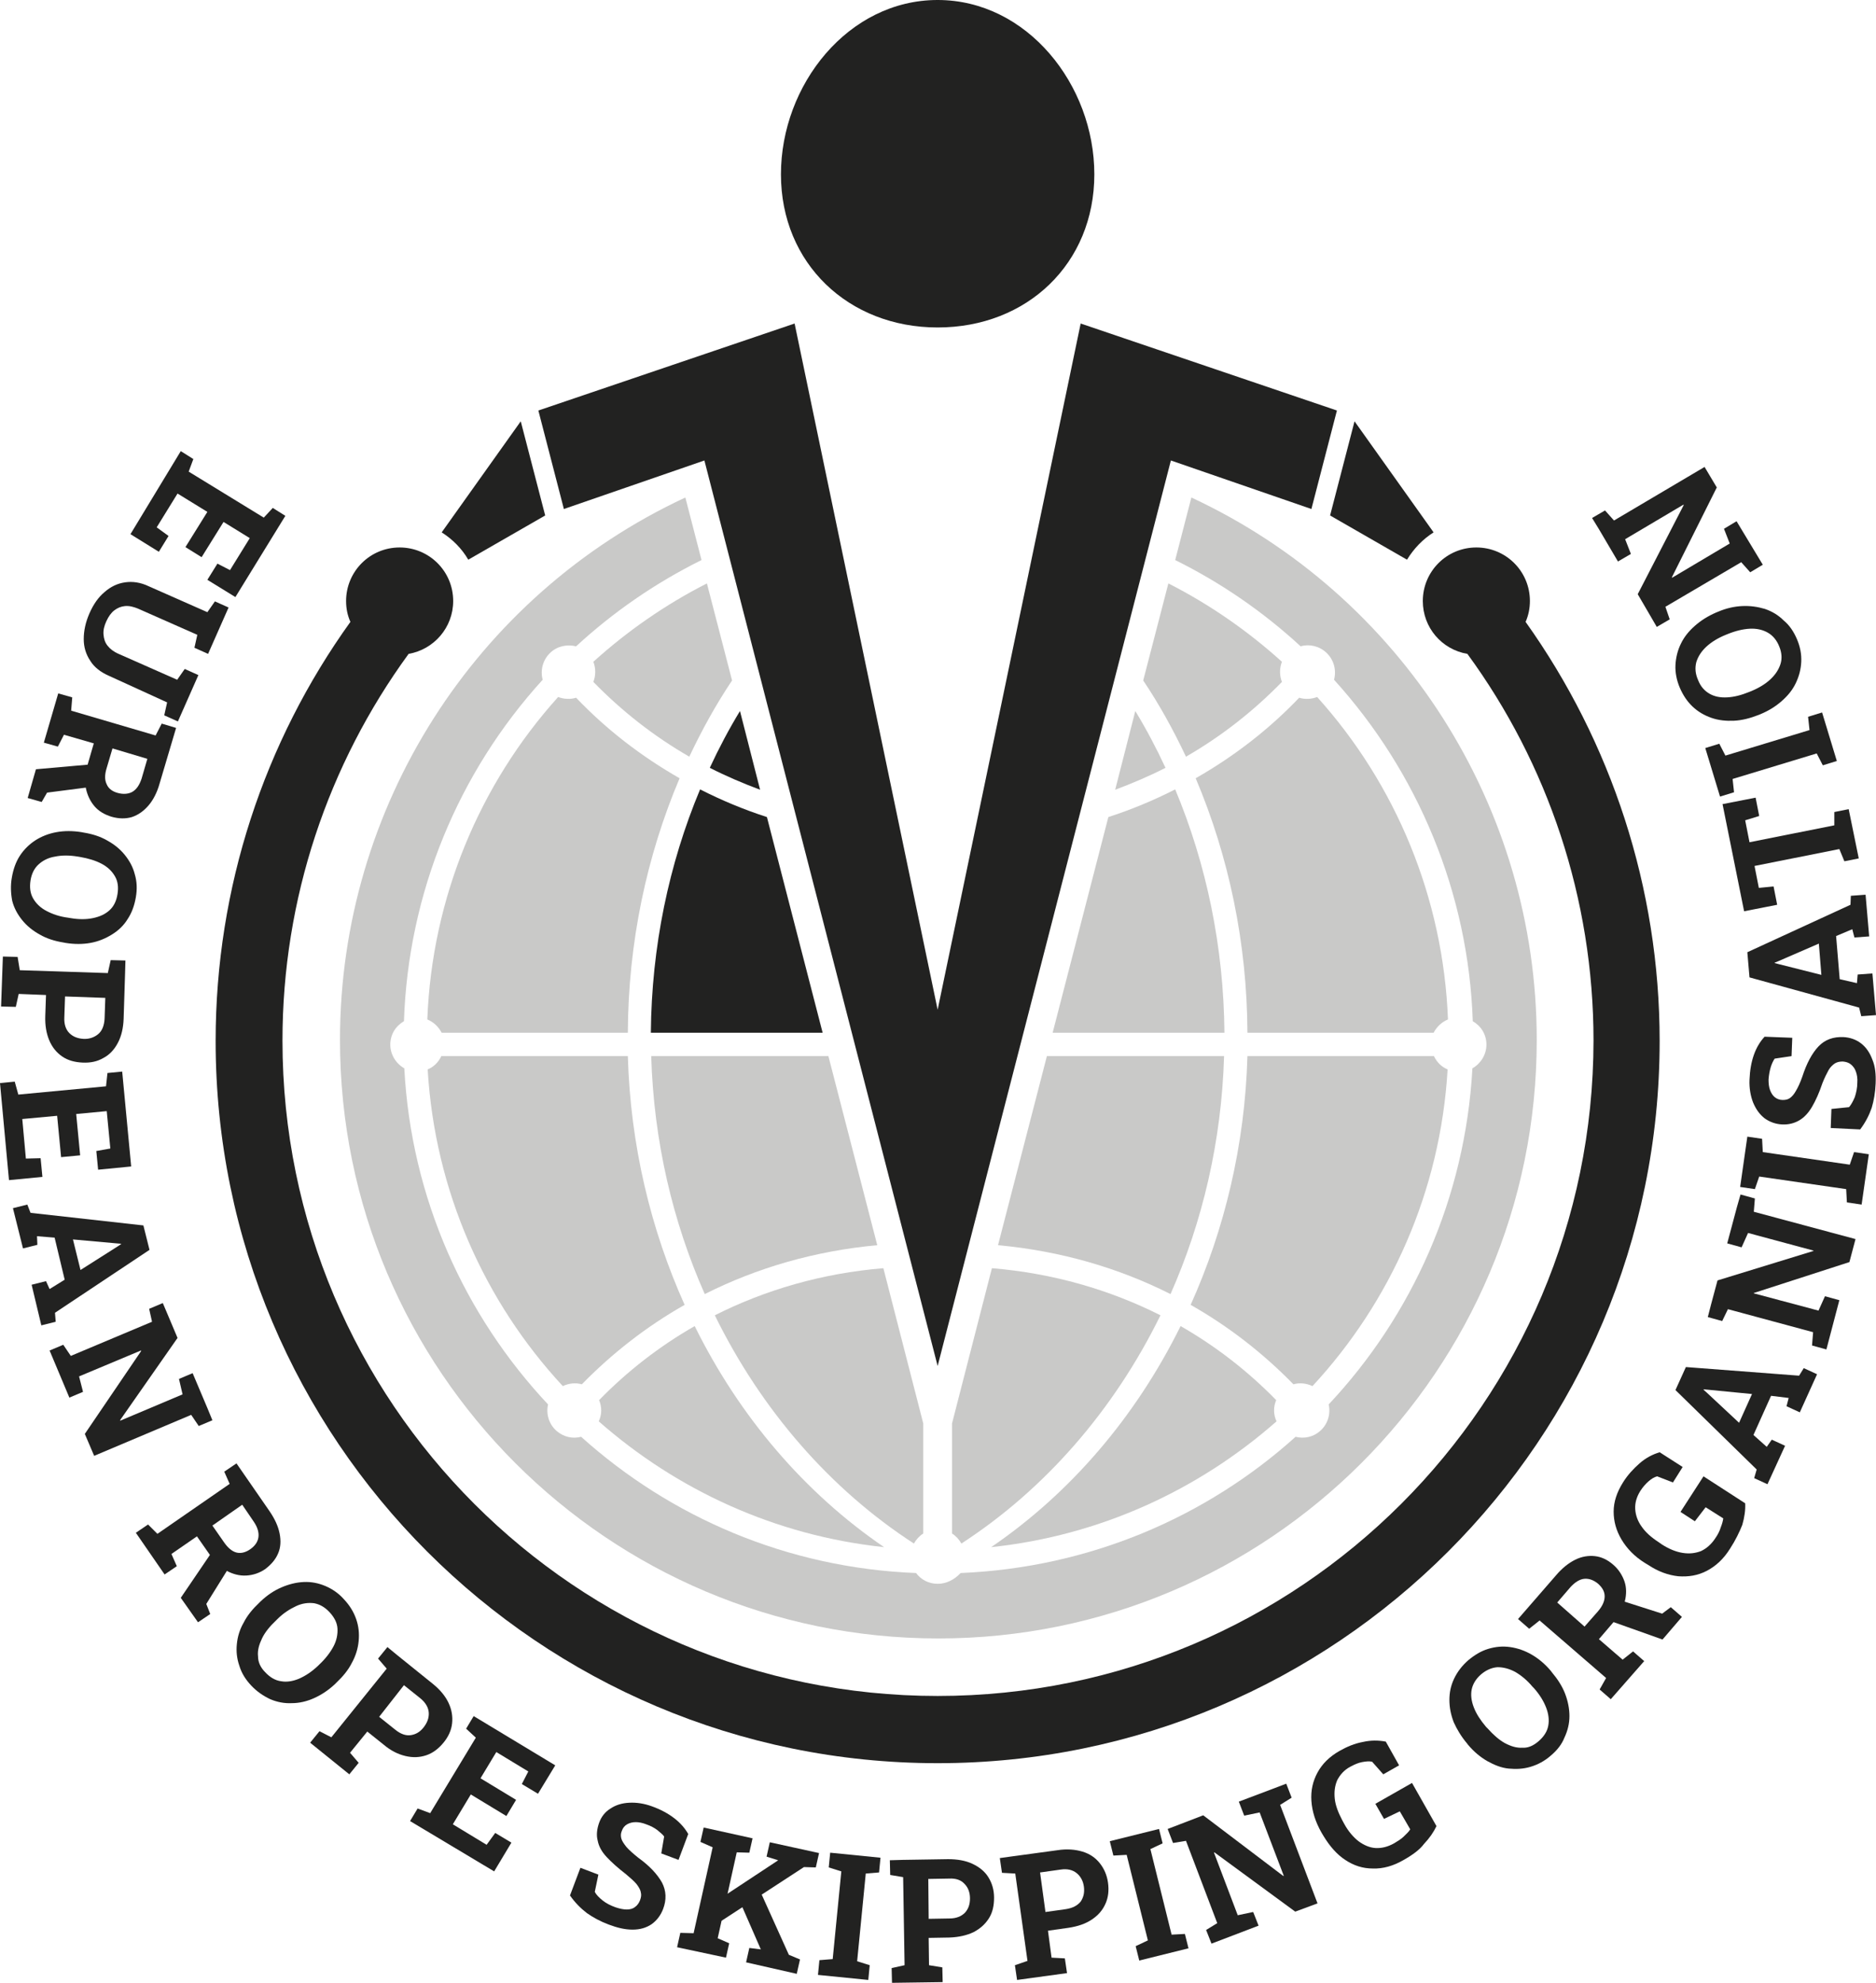 <?xml version="1.0" encoding="utf-8"?>
<!-- Generator: Adobe Illustrator 24.1.0, SVG Export Plug-In . SVG Version: 6.00 Build 0)  -->
<svg version="1.1" id="Ebene_1" xmlns="http://www.w3.org/2000/svg" xmlns:xlink="http://www.w3.org/1999/xlink" x="0px" y="0px"
	 viewBox="0 0 522 551.6" style="enable-background:new 0 0 522 551.6;" xml:space="preserve">
<style type="text/css">
	.st0{fill-rule:evenodd;clip-rule:evenodd;fill:#222221;}
	.st1{fill-rule:evenodd;clip-rule:evenodd;fill:#C9C9C8;}
	.st2{fill:none;}
	.st3{fill:#222221;}
</style>
<path class="st0" d="M260.9,91.1c24.9,0,43.6-17.8,43.6-42.6c0-24.9-18.7-48.5-43.6-48.5c-24.9,0-43.6,23.6-43.6,48.5
	C217.3,73.3,236.1,91.1,260.9,91.1z"/>
<path class="st1" d="M292.9,287.3l15.5-60c6.5-2.1,12.7-4.7,18.6-7.7c8.7,20.8,13.5,43.8,13.7,67.7H292.9z"/>
<path class="st0" d="M260.9,471.8c-100.7,0-182.3-81.7-182.3-182.3c0-39.5,12.7-76.9,35.1-107.6c7-1.2,12.4-7.3,12.4-14.7
	c0-8.3-6.7-14.9-14.9-14.9c-8.3,0-14.9,6.7-14.9,14.9c0,2.1,0.4,4,1.2,5.8C73.5,206.4,60,246.9,60,289.6
	c0,110.9,90,200.9,200.9,200.9c110.9,0,200.9-90,200.9-200.9c0-42.7-13.5-83.2-37.3-116.6c0.8-1.8,1.2-3.8,1.2-5.8
	c0-8.3-6.7-14.9-14.9-14.9c-8.3,0-14.9,6.7-14.9,14.9c0,7.4,5.3,13.5,12.4,14.7c22.4,30.6,35.1,68.1,35.1,107.6
	C443.3,390.1,361.6,471.8,260.9,471.8z"/>
<path class="st1" d="M260.9,440.6c-2.5,0-4.7-1.2-6-3c-35.8-1.4-68.3-15.5-93.2-37.9c-2.3,0.6-4.8,0.1-6.8-1.6
	c-2.2-1.9-3-4.8-2.4-7.4c-23.2-24.7-38.1-57.4-40-93.5c-2.3-1.3-3.9-3.8-3.9-6.6c0-2.8,1.5-5.2,3.8-6.5c1.2-35.8,15.2-69.3,38.6-95
	c-0.7-2.6,0-5.5,2.1-7.5c2-1.9,4.7-2.4,7.2-1.8c10.3-9.5,22-17.6,34.9-24l-4.5-17.4c-58.6,27.3-96.1,86.2-96.1,150.9
	c0,91.9,74.6,166.5,166.5,166.5c91.9,0,166.5-74.6,166.5-166.5c0-64.7-37.5-123.6-96.1-150.9l-4.5,17.4c12.9,6.4,24.6,14.5,34.9,24
	c2.4-0.7,5.2-0.1,7.2,1.8c2.1,2,2.8,4.9,2.1,7.5c23.3,25.7,37.4,59.2,38.6,95c2.3,1.3,3.8,3.7,3.8,6.5c0,2.8-1.6,5.3-3.9,6.6
	c-2,36.1-16.8,68.8-40,93.5c0.6,2.6-0.2,5.5-2.4,7.4c-1.9,1.7-4.5,2.2-6.8,1.6c-24.9,22.4-57.4,36.4-93.2,37.9
	C265.6,439.4,263.4,440.6,260.9,440.6z"/>
<path class="st0" d="M205.9,197.8l5.6,21.9c-4.8-1.8-9.5-3.8-14-6.1C200,208.2,202.8,202.9,205.9,197.8z"/>
<path class="st1" d="M244.1,346.4c-17.4,1.6-33.5,6.3-48,13.6c-8.9-20.1-14.2-42.5-14.9-66.2h49.3L244.1,346.4z"/>
<path class="st0" d="M228.9,287.3l-15.5-60c-6.5-2.1-12.7-4.7-18.6-7.7c-8.7,20.8-13.5,43.8-13.7,67.7H228.9z"/>
<path class="st1" d="M198.9,365.9c12.9,26.3,32.1,48.4,55.4,63.5c0.6-1.1,1.5-2.1,2.6-2.8V396l-11.1-43.2
	C228.8,354.2,213,358.8,198.9,365.9z"/>
<path class="st1" d="M402.9,283.6c-1.3-33.8-14.5-65.4-36.4-89.7c-1.6,0.6-3.4,0.7-5,0.2c-8.4,8.8-18.1,16.3-28.8,22.4
	c9.2,21.7,14.3,45.8,14.4,70.8l51.8,0C399.8,285.6,401.2,284.3,402.9,283.6z"/>
<path class="st1" d="M365.2,385.6c21.7-23.4,35.6-54.2,37.6-88.1c-1.7-0.7-3-2-3.8-3.7h-51.9c-0.7,24.8-6.4,48.3-15.8,69.2
	c10.6,6,20.2,13.5,28.6,22.1C361.6,384.6,363.5,384.8,365.2,385.6z"/>
<path class="st1" d="M315.9,197.8l-5.6,21.9c4.8-1.8,9.5-3.8,14-6.1C321.8,208.2,319,202.9,315.9,197.8z"/>
<path class="st1" d="M277.7,346.4c17.4,1.6,33.5,6.3,48,13.6c8.9-20.1,14.2-42.5,14.9-66.2h-49.3L277.7,346.4z"/>
<path class="st1" d="M275.8,430.4c22-15,40.2-36.2,52.7-61.5c9.8,5.6,18.8,12.6,26.6,20.6c-0.8,1.9-0.8,4,0.1,5.9
	C333.5,414.5,306.1,427.2,275.8,430.4z"/>
<path class="st1" d="M322.9,365.9c-12.9,26.3-32.1,48.4-55.4,63.5c-0.6-1.1-1.5-2.1-2.6-2.8V396l11.1-43.2
	C293,354.2,308.8,358.8,322.9,365.9z"/>
<path class="st1" d="M330,210.5c-3.5-7.4-7.4-14.5-11.9-21.2l7-27c11.6,5.9,22.2,13.3,31.6,21.8c-0.7,1.8-0.7,3.8,0,5.6
	C348.8,197.8,339.9,204.8,330,210.5z"/>
<path class="st1" d="M118.9,283.6c1.3-33.8,14.5-65.4,36.4-89.7c1.6,0.6,3.4,0.7,5,0.2c8.4,8.8,18.1,16.3,28.8,22.4
	c-9.2,21.7-14.3,45.8-14.4,70.8l-51.8,0C122,285.6,120.6,284.3,118.9,283.6z"/>
<path class="st1" d="M156.6,385.6c-21.7-23.4-35.6-54.2-37.6-88.1c1.7-0.7,3-2,3.8-3.7h51.9c0.7,24.8,6.4,48.3,15.8,69.2
	c-10.6,6-20.2,13.5-28.6,22.1C160.2,384.6,158.3,384.8,156.6,385.6z"/>
<path class="st1" d="M246,430.4c-22-15-40.2-36.2-52.7-61.5c-9.8,5.6-18.8,12.6-26.6,20.6c0.8,1.9,0.8,4-0.1,5.9
	C188.3,414.5,215.7,427.2,246,430.4z"/>
<path class="st1" d="M191.8,210.5c3.5-7.4,7.4-14.5,11.9-21.2l-7-27c-11.6,5.9-22.2,13.3-31.6,21.8c0.7,1.8,0.7,3.8,0,5.6
	C173,197.8,181.9,204.8,191.8,210.5z"/>
<path class="st0" d="M398.9,148.1l-22-30.9l-6.8,26.2l21.4,12.3C393.4,152.6,395.9,150,398.9,148.1z"/>
<polygon class="st0" points="260.9,380 260.9,380 196,128.1 156.9,141.6 149.8,114.2 221.1,90 260.9,280.9 260.9,280.9 260.9,280.9 
	260.9,280.9 300.7,90 372,114.2 364.9,141.6 325.8,128.1 260.9,380 260.9,380 "/>
<path class="st0" d="M122.9,148.1l22-30.9l6.8,26.2l-21.4,12.3C128.5,152.6,125.9,150,122.9,148.1z"/>
<line class="st2" x1="108.5" y1="290.5" x2="413.3" y2="290.5"/>
<g>
	<path class="st3" d="M50.3,125.5l3.5,2.2l-1.3,3.5l20.9,12.8l2.5-2.7l3.5,2.2l-13.9,22.6l-7.8-4.8l2.8-4.5l3.5,1.8l5.5-8.9
		l-7.3-4.5l-6.1,9.8l-4.5-2.8l6.1-9.8l-8.3-5.1l-5.8,9.4l3.3,2.4l-2.7,4.4l-7.9-4.9L50.3,125.5z"/>
	<path class="st3" d="M24.9,170.6c1.1-2.5,2.5-4.5,4.2-5.9c1.7-1.5,3.6-2.4,5.7-2.7c2.1-0.3,4.3,0,6.6,1.1l16.3,7.2l2.1-3l3.8,1.7
		l-5.7,12.9l-3.8-1.7l0.8-3.6l-16.3-7.2c-1.4-0.6-2.6-0.9-3.8-0.8c-1.1,0.1-2.1,0.5-3,1.2c-0.9,0.7-1.6,1.7-2.2,3
		c-0.6,1.3-0.9,2.5-0.8,3.7s0.4,2.2,1.1,3.1c0.7,0.9,1.7,1.7,3.1,2.3l16.3,7.2l2.1-3l3.8,1.7l-5.7,12.9l-3.8-1.7l0.8-3.6L30.3,188
		c-2.3-1-4.1-2.4-5.2-4.2c-1.2-1.8-1.8-3.8-1.8-6C23.3,175.5,23.8,173.1,24.9,170.6z"/>
	<path class="st3" d="M10,214l15.8-1.4l-0.3,6.3l-12.4,1.6l-1.5,2.6L7.7,222L10,214z M16.2,192.9l3.9,1.1l-0.3,3.7l23.5,6.9l1.7-3.3
		l4,1.2L44.4,218c-0.7,2.5-1.8,4.6-3.1,6.1s-2.8,2.6-4.6,3.2c-1.7,0.5-3.6,0.5-5.7-0.1c-1.9-0.6-3.5-1.5-4.7-2.9
		c-1.2-1.4-2-3.1-2.4-5c-0.4-2-0.2-4.1,0.4-6.3l1.8-6.2l-8.3-2.4l-1.7,3.3l-3.9-1.1L16.2,192.9z M31.3,208.2l-1.6,5.4
		c-0.6,1.9-0.6,3.4,0,4.6c0.5,1.2,1.6,2,3.1,2.4c1.5,0.4,2.9,0.3,4-0.3c1.2-0.7,2-1.9,2.6-3.7l1.6-5.5L31.3,208.2z"/>
	<path class="st3" d="M3.3,244.1c0.4-2.3,1.1-4.3,2.2-6c1.1-1.7,2.6-3.2,4.3-4.3c1.7-1.1,3.7-1.9,5.9-2.3c2.2-0.4,4.5-0.4,7,0
		l0.5,0.1c2.5,0.4,4.7,1.1,6.6,2.2c2,1.1,3.6,2.4,4.9,4c1.3,1.6,2.3,3.4,2.8,5.4c0.6,2,0.7,4.1,0.3,6.4c-0.4,2.3-1.1,4.3-2.3,6.1
		c-1.1,1.8-2.6,3.2-4.4,4.3c-1.8,1.1-3.7,1.9-5.9,2.3c-2.2,0.4-4.5,0.4-7,0l-0.5-0.1c-2.5-0.4-4.7-1.1-6.6-2.2c-2-1.1-3.6-2.4-4.9-4
		c-1.3-1.6-2.3-3.4-2.8-5.4C3,248.5,2.9,246.3,3.3,244.1z M8.5,244.9c-0.3,1.9-0.1,3.6,0.7,5c0.8,1.4,2,2.6,3.7,3.5
		c1.7,0.9,3.7,1.6,6.1,1.9l0.6,0.1c2.3,0.4,4.4,0.4,6.3,0c1.9-0.4,3.4-1.1,4.6-2.2c1.2-1.1,1.9-2.6,2.2-4.5c0.3-1.9,0.1-3.5-0.7-4.9
		c-0.8-1.4-2-2.6-3.7-3.5c-1.7-0.9-3.7-1.5-6-1.9l-0.6-0.1c-2.4-0.4-4.5-0.4-6.4,0c-1.9,0.3-3.4,1.1-4.6,2.2
		C9.6,241.5,8.8,243,8.5,244.9z"/>
	<path class="st3" d="M0.8,266.1l4.1,0.1l0.6,3.7l24.5,0.8l0.8-3.6l4.1,0.1l-0.1,3.6l-0.4,12.6c-0.1,2.6-0.6,4.8-1.6,6.7
		c-1,1.9-2.3,3.3-4,4.2c-1.7,1-3.6,1.4-5.8,1.3s-4.1-0.6-5.7-1.7c-1.6-1.1-2.8-2.6-3.6-4.5s-1.2-4.2-1.1-6.8l0.2-5.8l-7.6-0.3
		l-0.8,3.6l-4.1-0.1L0.8,266.1z M18.1,277.2l-0.2,5.8c-0.1,1.9,0.4,3.4,1.4,4.4c1,1,2.3,1.5,3.9,1.6c1.6,0.1,3-0.4,4.1-1.3
		c1.1-0.9,1.7-2.4,1.8-4.3l0.2-5.8L18.1,277.2z"/>
	<path class="st3" d="M0,301.3l4.1-0.4l1,3.6l24.4-2.3l0.4-3.7l4.1-0.4l2.5,26.4l-9.2,0.9l-0.5-5.2l3.9-0.7l-1-10.4l-8.5,0.8
		l1.1,11.5l-5.3,0.5l-1.1-11.5l-9.7,0.9l1,11l4.1-0.1l0.5,5.2l-9.3,0.9L0,301.3z"/>
	<path class="st3" d="M3.6,336.1l4-1l0.9,2.3l31.4,3.5l1.7,6.8l-26.3,17.5l0.2,2.5l-4,1l-2.7-11.3l4-1l1,2.2l4.2-2.6l-2.8-11.7
		l-4.9-0.4l0.1,2.4l-4,1L3.6,336.1z M20.3,344.8l2.1,8.5l10.4-6.6l0.9-0.6l0-0.1l-1.2-0.1L20.3,344.8z"/>
	<path class="st3" d="M13.8,375.7l3.8-1.6l2.1,3.1l22.6-9.5l-0.8-3.6l3.8-1.6l1.4,3.3l2.7,6.4l-16,22.9l0.1,0.1l17.3-7.3l-1-4.3
		l3.8-1.6l4.1,9.7l1.4,3.4l-3.8,1.6l-2.1-3.1l-27,11.4l-2.6-6.1l15.7-23.1l-0.1-0.1L22,382.9l1.1,4.3l-3.8,1.6L13.8,375.7z"/>
	<path class="st3" d="M37.8,426.4l3.4-2.3l2.6,2.6l20.1-13.9l-1.5-3.4l3.4-2.3l9.2,13.3c1.5,2.2,2.4,4.2,2.8,6.2s0.3,3.9-0.4,5.5
		c-0.7,1.7-1.9,3.1-3.6,4.4c-1.6,1.1-3.4,1.7-5.3,1.8c-1.9,0.1-3.7-0.4-5.4-1.3c-1.8-0.9-3.3-2.4-4.6-4.3l-3.7-5.3l-7.1,4.9l1.5,3.4
		l-3.4,2.3L37.8,426.4z M50.3,444.5l8.9-13.1l4.8,4.2l-6.6,10.6l1.1,2.8l-3.4,2.3L50.3,444.5z M59.1,424.4l3.2,4.6
		c1.1,1.6,2.3,2.6,3.5,2.9s2.5,0,3.8-0.9c1.3-0.9,2.1-2,2.3-3.3c0.2-1.3-0.2-2.8-1.3-4.4l-3.2-4.7L59.1,424.4z"/>
	<path class="st3" d="M69.9,468.9c-1.6-1.7-2.7-3.5-3.3-5.5c-0.7-2-0.9-4-0.7-6c0.2-2.1,0.8-4.1,1.9-6c1-2,2.5-3.8,4.3-5.5l0.4-0.4
		c1.8-1.7,3.7-3,5.8-3.9s4.1-1.4,6.2-1.5c2.1-0.1,4.1,0.3,6,1.1c1.9,0.8,3.7,2,5.2,3.7c1.6,1.7,2.7,3.5,3.4,5.5c0.7,2,0.9,4,0.7,6.1
		c-0.2,2.1-0.8,4.1-1.9,6.1c-1,2-2.5,3.8-4.3,5.5l-0.4,0.4c-1.8,1.7-3.8,3-5.8,3.9c-2,0.9-4.1,1.4-6.2,1.4c-2.1,0.1-4.1-0.3-6-1.1
		C73.3,471.8,71.5,470.6,69.9,468.9z M73.8,465.2c1.3,1.4,2.8,2.3,4.4,2.5c1.6,0.3,3.3,0,5-0.7c1.8-0.8,3.5-1.9,5.3-3.6l0.4-0.4
		c1.7-1.6,3-3.3,3.9-5s1.2-3.4,1.1-5c-0.1-1.6-0.9-3.1-2.2-4.5c-1.3-1.4-2.7-2.2-4.3-2.5c-1.6-0.2-3.3,0-5,0.8s-3.5,1.9-5.2,3.6
		l-0.4,0.4c-1.7,1.6-3.1,3.3-3.9,5s-1.3,3.3-1.1,5C71.8,462.4,72.5,463.9,73.8,465.2z"/>
	<path class="st3" d="M86.3,484.8l2.6-3.2l3.3,1.7l15.4-19.1l-2.4-2.8l2.6-3.2l2.8,2.3l9.8,7.9c2,1.6,3.5,3.4,4.4,5.3
		c0.9,1.9,1.2,3.8,1,5.7c-0.2,1.9-1,3.7-2.4,5.4c-1.4,1.7-3,2.9-4.8,3.5s-3.7,0.7-5.8,0.2s-4.1-1.5-6.1-3.2l-4.5-3.6l-4.8,5.9
		l2.4,2.8l-2.6,3.2L86.3,484.8z M105.5,477.6l4.5,3.6c1.5,1.2,2.9,1.7,4.3,1.5c1.4-0.2,2.6-0.9,3.6-2.2c1-1.3,1.5-2.6,1.4-4.1
		c-0.1-1.4-0.9-2.8-2.4-4l-4.5-3.6L105.5,477.6z"/>
	<path class="st3" d="M114.1,506.6l2.1-3.5l3.5,1.3l12.7-21l-2.7-2.5l2.1-3.5l22.7,13.7l-4.8,7.9l-4.5-2.7l1.8-3.5l-8.9-5.4
		l-4.4,7.3l9.9,6l-2.7,4.5l-9.9-6l-5,8.3l9.4,5.7l2.4-3.3l4.5,2.7l-4.8,8L114.1,506.6z"/>
	<path class="st3" d="M169.4,535.4c-2.4-0.9-4.4-2-6.1-3.2c-1.7-1.3-3.3-2.9-4.7-4.9l2.9-7.7l5,1.9l-1,4.8c0.4,0.8,1.2,1.6,2.2,2.4
		c1,0.8,2.2,1.4,3.6,1.9c1.2,0.4,2.2,0.6,3.1,0.6s1.7-0.2,2.3-0.7c0.6-0.4,1.1-1.1,1.4-1.9c0.3-0.8,0.4-1.5,0.2-2.2
		c-0.1-0.7-0.6-1.5-1.2-2.3c-0.7-0.8-1.7-1.7-2.9-2.7c-2.2-1.7-4-3.3-5.4-4.8s-2.2-3-2.5-4.6c-0.4-1.5-0.2-3.2,0.4-4.9
		c0.6-1.7,1.7-3.1,3.2-4c1.5-1,3.2-1.5,5.2-1.6c2-0.1,4.1,0.2,6.3,1c2.5,0.9,4.5,2,6.2,3.3c1.7,1.3,3,2.8,3.9,4.4l-2.7,7.2l-4.8-1.8
		l0.8-4.7c-0.4-0.6-1.1-1.1-1.9-1.8c-0.8-0.6-1.9-1.2-3.1-1.6c-1-0.4-2-0.6-2.9-0.6s-1.7,0.2-2.4,0.6c-0.7,0.4-1.2,1-1.5,1.9
		c-0.3,0.7-0.3,1.4-0.1,2.1c0.2,0.7,0.7,1.4,1.4,2.3c0.7,0.8,1.8,1.8,3.3,3c3.2,2.3,5.3,4.6,6.6,6.9c1.2,2.3,1.3,4.8,0.3,7.4
		c-0.7,1.8-1.8,3.2-3.2,4.2c-1.5,1-3.2,1.5-5.3,1.5S171.8,536.3,169.4,535.4z"/>
	<path class="st3" d="M188.4,541.7l0.9-4l3.7,0.1l5.3-23.9l-3.4-1.5l0.9-4l13.6,3l-0.9,4l-3.5-0.1l-5.3,23.9l3.2,1.4l-0.9,4
		L188.4,541.7z M199,535.5l-2.6-4.7l20-13.2l0.1-0.1l-3.2-1l0.9-4l13.7,3l-0.9,4l-3.3-0.1L199,535.5z M207.6,545.9l0.9-4l3.2,0.4
		l0,0l-5.9-13.5l5.4-3.4l8.3,18.4l3.1,1.3l-0.9,4L207.6,545.9z"/>
	<path class="st3" d="M227.6,549.4l0.4-4.1l3.7-0.3l2.4-24.4l-3.5-1.1l0.4-4.1l14,1.4l-0.4,4.1l-3.7,0.3l-2.4,24.4l3.5,1.1l-0.4,4.1
		L227.6,549.4z"/>
	<path class="st3" d="M248.2,551.6l-0.1-4.1l3.6-0.8l-0.4-24.5l-3.6-0.6l-0.1-4.1l3.6-0.1l12.6-0.2c2.6,0,4.9,0.4,6.8,1.3
		c1.9,0.9,3.4,2.1,4.4,3.7s1.6,3.5,1.6,5.7s-0.4,4.1-1.4,5.7c-1,1.6-2.4,2.9-4.3,3.9c-1.9,0.9-4.1,1.4-6.7,1.5l-5.8,0.1l0.1,7.6
		l3.7,0.6l0.1,4.1L248.2,551.6z M258.4,533.8l5.8-0.1c1.9,0,3.3-0.6,4.3-1.6c1-1.1,1.4-2.4,1.4-4c0-1.6-0.5-3-1.5-4
		c-1-1.1-2.4-1.6-4.3-1.5l-5.8,0.1L258.4,533.8z"/>
	<path class="st3" d="M283,550.8l-0.6-4.1l3.5-1.2l-3.4-24.3l-3.7-0.2l-0.6-4.1l3.6-0.5l12.5-1.7c2.6-0.4,4.9-0.2,6.9,0.4
		c2,0.6,3.6,1.7,4.8,3.2c1.2,1.5,2,3.3,2.3,5.4c0.3,2.2,0.1,4.1-0.7,5.9c-0.8,1.8-2,3.2-3.8,4.4s-3.9,1.9-6.5,2.3l-5.7,0.8l1,7.5
		l3.7,0.2l0.6,4.1L283,550.8z M290.9,531.9l5.7-0.8c1.9-0.3,3.2-1,4.1-2.1c0.8-1.2,1.1-2.5,0.9-4.1c-0.2-1.6-0.9-2.9-2-3.8
		c-1.1-0.9-2.6-1.3-4.5-1l-5.7,0.8L290.9,531.9z"/>
	<path class="st3" d="M317,545.4l-1-4l3.4-1.6l-5.9-23.8l-3.7,0.2l-1-4l13.7-3.4l1,4l-3.4,1.6l5.9,23.8l3.7-0.2l1,4L317,545.4z"/>
	<path class="st3" d="M337.1,540.7l-1.5-3.8l3.1-1.9l-8.7-22.9l-3.6,0.6l-1.5-3.9l3.4-1.3l6.5-2.5l22.3,16.9l0.1-0.1l-6.7-17.6
		l-4.3,0.9l-1.5-3.9l9.8-3.7l3.4-1.3l1.5,3.9l-3.2,2l10.4,27.4l-6.2,2.3l-22.5-16.5l-0.1,0.1l6.6,17.4l4.3-0.9l1.5,3.8L337.1,540.7z
		"/>
	<path class="st3" d="M390.6,517.4c-2.9,1.7-5.8,2.5-8.6,2.4c-2.8,0-5.3-0.8-7.7-2.4c-2.3-1.5-4.3-3.8-6-6.6l-0.6-1
		c-1.7-3-2.6-5.9-2.8-8.8c-0.2-2.9,0.4-5.5,1.7-7.9c1.3-2.4,3.3-4.4,6.1-6c2.1-1.2,4.3-2.1,6.5-2.5c2.2-0.5,4.3-0.5,6.4-0.1l3.7,6.6
		l-4.4,2.5l-3.1-3.5c-0.8-0.2-1.7-0.1-2.8,0.1c-1.1,0.2-2.2,0.7-3.3,1.3c-1.7,0.9-2.8,2.2-3.6,3.7c-0.7,1.6-0.9,3.3-0.7,5.2
		c0.2,1.9,1,3.9,2.1,6l0.6,1.1c1.1,2,2.5,3.6,3.9,4.7c1.5,1.1,3.1,1.8,4.7,1.9c1.7,0.1,3.4-0.3,5.2-1.3c1-0.6,2-1.2,2.7-1.9
		s1.4-1.3,1.8-2l-2.9-5l-4.4,2.1l-2.4-4.2l10.2-5.8l6.8,12c-0.8,1.7-1.9,3.3-3.5,5C395.1,514.5,393.1,516,390.6,517.4z"/>
	<path class="st3" d="M431.5,488.4c-1.7,1.5-3.6,2.5-5.6,3.1c-2,0.6-4,0.7-6.1,0.5s-4-1-6-2.1c-1.9-1.1-3.7-2.6-5.3-4.5l-0.3-0.4
		c-1.6-1.9-2.8-3.9-3.7-5.9c-0.8-2.1-1.2-4.1-1.2-6.2c0-2.1,0.4-4,1.3-5.9s2.2-3.6,3.9-5.1c1.8-1.5,3.6-2.6,5.6-3.2
		c2-0.6,4-0.8,6.1-0.5c2.1,0.3,4.1,1,6,2.1c1.9,1.1,3.7,2.6,5.3,4.5l0.3,0.4c1.6,1.9,2.9,3.9,3.7,6c0.8,2.1,1.2,4.2,1.2,6.2
		c0,2.1-0.5,4.1-1.4,6C434.6,485.2,433.3,486.9,431.5,488.4z M428.1,484.4c1.5-1.3,2.4-2.7,2.7-4.3c0.3-1.6,0.1-3.3-0.6-5.1
		c-0.7-1.8-1.8-3.6-3.4-5.4l-0.4-0.4c-1.5-1.8-3.1-3.1-4.8-4.1c-1.7-0.9-3.3-1.3-4.9-1.3c-1.6,0.1-3.2,0.8-4.6,2
		c-1.4,1.2-2.3,2.7-2.6,4.2s-0.1,3.2,0.6,5c0.7,1.8,1.8,3.5,3.4,5.4l0.4,0.4c1.6,1.8,3.2,3.2,4.8,4.1c1.7,0.9,3.3,1.4,4.9,1.3
		C425.1,486.3,426.6,485.7,428.1,484.4z"/>
	<path class="st3" d="M448.2,472.7l-3.1-2.7l1.8-3.2l-18.5-16l-2.9,2.3l-3.1-2.7l10.6-12.2c1.7-2,3.5-3.4,5.3-4.3
		c1.8-0.9,3.7-1.2,5.5-1s3.5,1,5.1,2.4c1.5,1.3,2.5,2.9,3.1,4.6s0.6,3.7,0.1,5.6c-0.5,1.9-1.5,3.8-3,5.6l-4.2,4.9l6.6,5.7l2.9-2.3
		l3.1,2.7L448.2,472.7z M440.9,452.5l3.7-4.2c1.3-1.5,1.9-2.9,1.9-4.2c0-1.3-0.6-2.4-1.8-3.5c-1.2-1-2.5-1.5-3.8-1.4
		c-1.3,0.1-2.6,0.9-3.9,2.3l-3.7,4.3L440.9,452.5z M462.6,456.1l-14.9-5.3l2.9-5.7l11.9,3.8l2.4-1.8l3.1,2.7L462.6,456.1z"/>
	<path class="st3" d="M481.4,430.8c-1.8,2.9-4,4.9-6.5,6.2c-2.5,1.3-5.1,1.7-7.9,1.5c-2.8-0.3-5.6-1.3-8.3-3.1l-1-0.6
		c-2.9-1.8-5-4-6.5-6.5c-1.5-2.5-2.2-5.1-2.2-7.8c0-2.7,0.9-5.4,2.6-8.1c1.3-2.1,2.9-3.8,4.6-5.3c1.7-1.5,3.6-2.5,5.6-3.1l6.4,4.1
		l-2.7,4.3l-4.4-1.7c-0.8,0.2-1.6,0.7-2.4,1.4s-1.6,1.6-2.3,2.7c-1,1.6-1.5,3.3-1.4,5c0.1,1.7,0.7,3.4,1.8,4.9
		c1.1,1.6,2.7,3,4.7,4.3l1,0.7c1.9,1.2,3.8,2,5.7,2.3s3.5,0.1,5.1-0.5c1.5-0.7,2.9-1.9,4-3.6c0.7-1,1.2-2,1.5-3
		c0.4-1,0.6-1.8,0.7-2.5l-4.9-3.1l-3,3.9l-4-2.6l6.4-9.9l11.6,7.5c0.1,1.9-0.2,3.9-0.8,6C484,426.2,482.9,428.5,481.4,430.8z"/>
	<path class="st3" d="M491.8,412.9l-3.7-1.7l0.7-2.4l-22.6-22.1l2.9-6.4l31.5,2.4l1.3-2.1l3.7,1.7l-4.8,10.6l-3.7-1.7l0.6-2.3
		l-4.9-0.6l-4.9,10.9l3.7,3.3l1.4-2l3.7,1.7L491.8,412.9z M483.9,395.8l3.6-8l-12.3-1.2l-1.1-0.1l-0.1,0.1l0.9,0.8L483.9,395.8z"/>
	<path class="st3" d="M508.2,375.4l-4-1.1l0.3-3.7l-23.7-6.4l-1.6,3.3l-4-1.1l0.9-3.5l1.8-6.7l26.7-8.2l0-0.1l-18.2-4.9l-1.8,4
		l-4-1.1l2.7-10.1l1-3.5l4,1.1l-0.3,3.7l28.3,7.6l-1.7,6.4l-26.6,8.6l0,0.1l18,4.8l1.8-4l4,1.1L508.2,375.4z"/>
	<path class="st3" d="M518,335.1l-4.1-0.6l-0.2-3.7l-24.2-3.5l-1.2,3.5l-4.1-0.6l2-14l4.1,0.6l0.2,3.7l24.2,3.5l1.2-3.5l4.1,0.6
		L518,335.1z"/>
	<path class="st3" d="M521.9,301.4c-0.1,2.5-0.5,4.8-1.1,6.8c-0.7,2-1.7,4-3.2,6l-8.2-0.4l0.2-5.3l4.9-0.5c0.6-0.7,1.1-1.6,1.6-2.8
		c0.4-1.2,0.7-2.6,0.7-4c0.1-1.2-0.1-2.3-0.4-3.1c-0.3-0.9-0.8-1.5-1.4-2c-0.6-0.5-1.3-0.7-2.2-0.8c-0.8,0-1.5,0.1-2.2,0.5
		c-0.6,0.4-1.3,1-1.8,1.9s-1.1,2.1-1.7,3.6c-0.9,2.7-1.9,4.9-2.9,6.6c-1,1.7-2.2,3-3.6,3.8s-3,1.2-4.8,1.1c-1.8-0.1-3.4-0.7-4.8-1.7
		c-1.4-1.1-2.4-2.5-3.2-4.4c-0.7-1.8-1.1-4-1-6.3c0.1-2.6,0.5-4.9,1.2-6.9s1.7-3.7,3-5.1l7.7,0.3l-0.2,5.1l-4.7,0.7
		c-0.4,0.6-0.8,1.4-1.1,2.4c-0.3,1-0.5,2.1-0.6,3.4c0,1.1,0.1,2.1,0.4,2.9c0.3,0.8,0.7,1.5,1.3,2c0.6,0.5,1.4,0.8,2.2,0.8
		c0.8,0,1.4-0.1,2-0.5c0.6-0.4,1.2-1.1,1.7-2c0.6-1,1.2-2.3,1.8-4c1.2-3.7,2.7-6.5,4.5-8.4c1.8-1.9,4.1-2.7,6.9-2.6
		c1.9,0.1,3.6,0.7,5,1.8c1.4,1.1,2.4,2.6,3.1,4.5C521.8,296.7,522,298.9,521.9,301.4z"/>
	<path class="st3" d="M522,282.4l-4.1,0.3l-0.6-2.4l-30.5-8.4l-0.6-7l28.7-13.2l0.1-2.5l4.1-0.3l1,11.6l-4.1,0.3l-0.6-2.3l-4.5,1.9
		l1,12l4.8,1.1l0.2-2.4l4.1-0.3L522,282.4z M506.8,271.2l-0.7-8.7l-11.3,4.9l-1,0.4l0,0.1l1.1,0.3L506.8,271.2z"/>
	<path class="st3" d="M517.2,238.8l-4,0.8l-1.4-3.4l-23.6,4.7l1.2,6.1l4.1-0.4l1,5.1l-9.2,1.8l-6-29.8l9.2-1.8l1,5.1l-3.9,1.2
		l1.2,6.1l23.6-4.7l0-3.7l4-0.8L517.2,238.8z"/>
	<path class="st3" d="M511.1,211.7l-3.9,1.2l-1.7-3.3l-23.4,7.1l0.4,3.7l-3.9,1.2l-4.1-13.5l3.9-1.2l1.7,3.3l23.4-7.1l-0.4-3.7
		l3.9-1.2L511.1,211.7z"/>
	<path class="st3" d="M500,177.8c0.9,2.1,1.3,4.2,1.2,6.3c-0.1,2.1-0.6,4-1.5,5.9c-0.9,1.9-2.2,3.5-3.9,5c-1.7,1.5-3.6,2.7-6,3.7
		l-0.5,0.2c-2.3,0.9-4.6,1.5-6.8,1.6c-2.2,0.1-4.3-0.1-6.3-0.8s-3.7-1.7-5.2-3.1s-2.7-3.2-3.6-5.3c-0.9-2.1-1.3-4.3-1.2-6.3
		s0.6-4.1,1.5-5.9c0.9-1.9,2.2-3.5,3.9-5c1.7-1.5,3.6-2.7,5.9-3.7l0.5-0.2c2.3-1,4.6-1.5,6.8-1.6s4.3,0.2,6.3,0.8
		c2,0.7,3.7,1.7,5.2,3.2C497.9,173.9,499.1,175.7,500,177.8z M495.1,179.9c-0.7-1.8-1.8-3.1-3.2-3.9c-1.4-0.8-3.1-1.2-5-1.1
		s-4,0.6-6.2,1.5l-0.5,0.2c-2.2,0.9-4,2-5.4,3.3c-1.4,1.3-2.3,2.7-2.8,4.3c-0.4,1.6-0.3,3.2,0.5,5c0.7,1.8,1.8,3,3.2,3.8
		s3,1.1,4.9,1c1.9-0.1,3.9-0.6,6.1-1.5l0.5-0.2c2.2-0.9,4-2,5.4-3.3c1.4-1.3,2.3-2.7,2.8-4.2C495.9,183.3,495.8,181.6,495.1,179.9z"
		/>
	<path class="st3" d="M490.5,157.1l-3.5,2.1l-2.5-2.8l-21.1,12.4l1.2,3.5l-3.6,2.1l-1.8-3.1l-3.5-6l12.8-24.8l-0.1-0.1l-16.2,9.6
		l1.6,4.1l-3.6,2.1l-5.3-9l-1.9-3.1l3.6-2.1l2.5,2.8l25.2-14.9l3.4,5.7l-12.5,25l0.1,0.1l16-9.5l-1.6-4.1l3.5-2.1L490.5,157.1z"/>
</g>
</svg>
